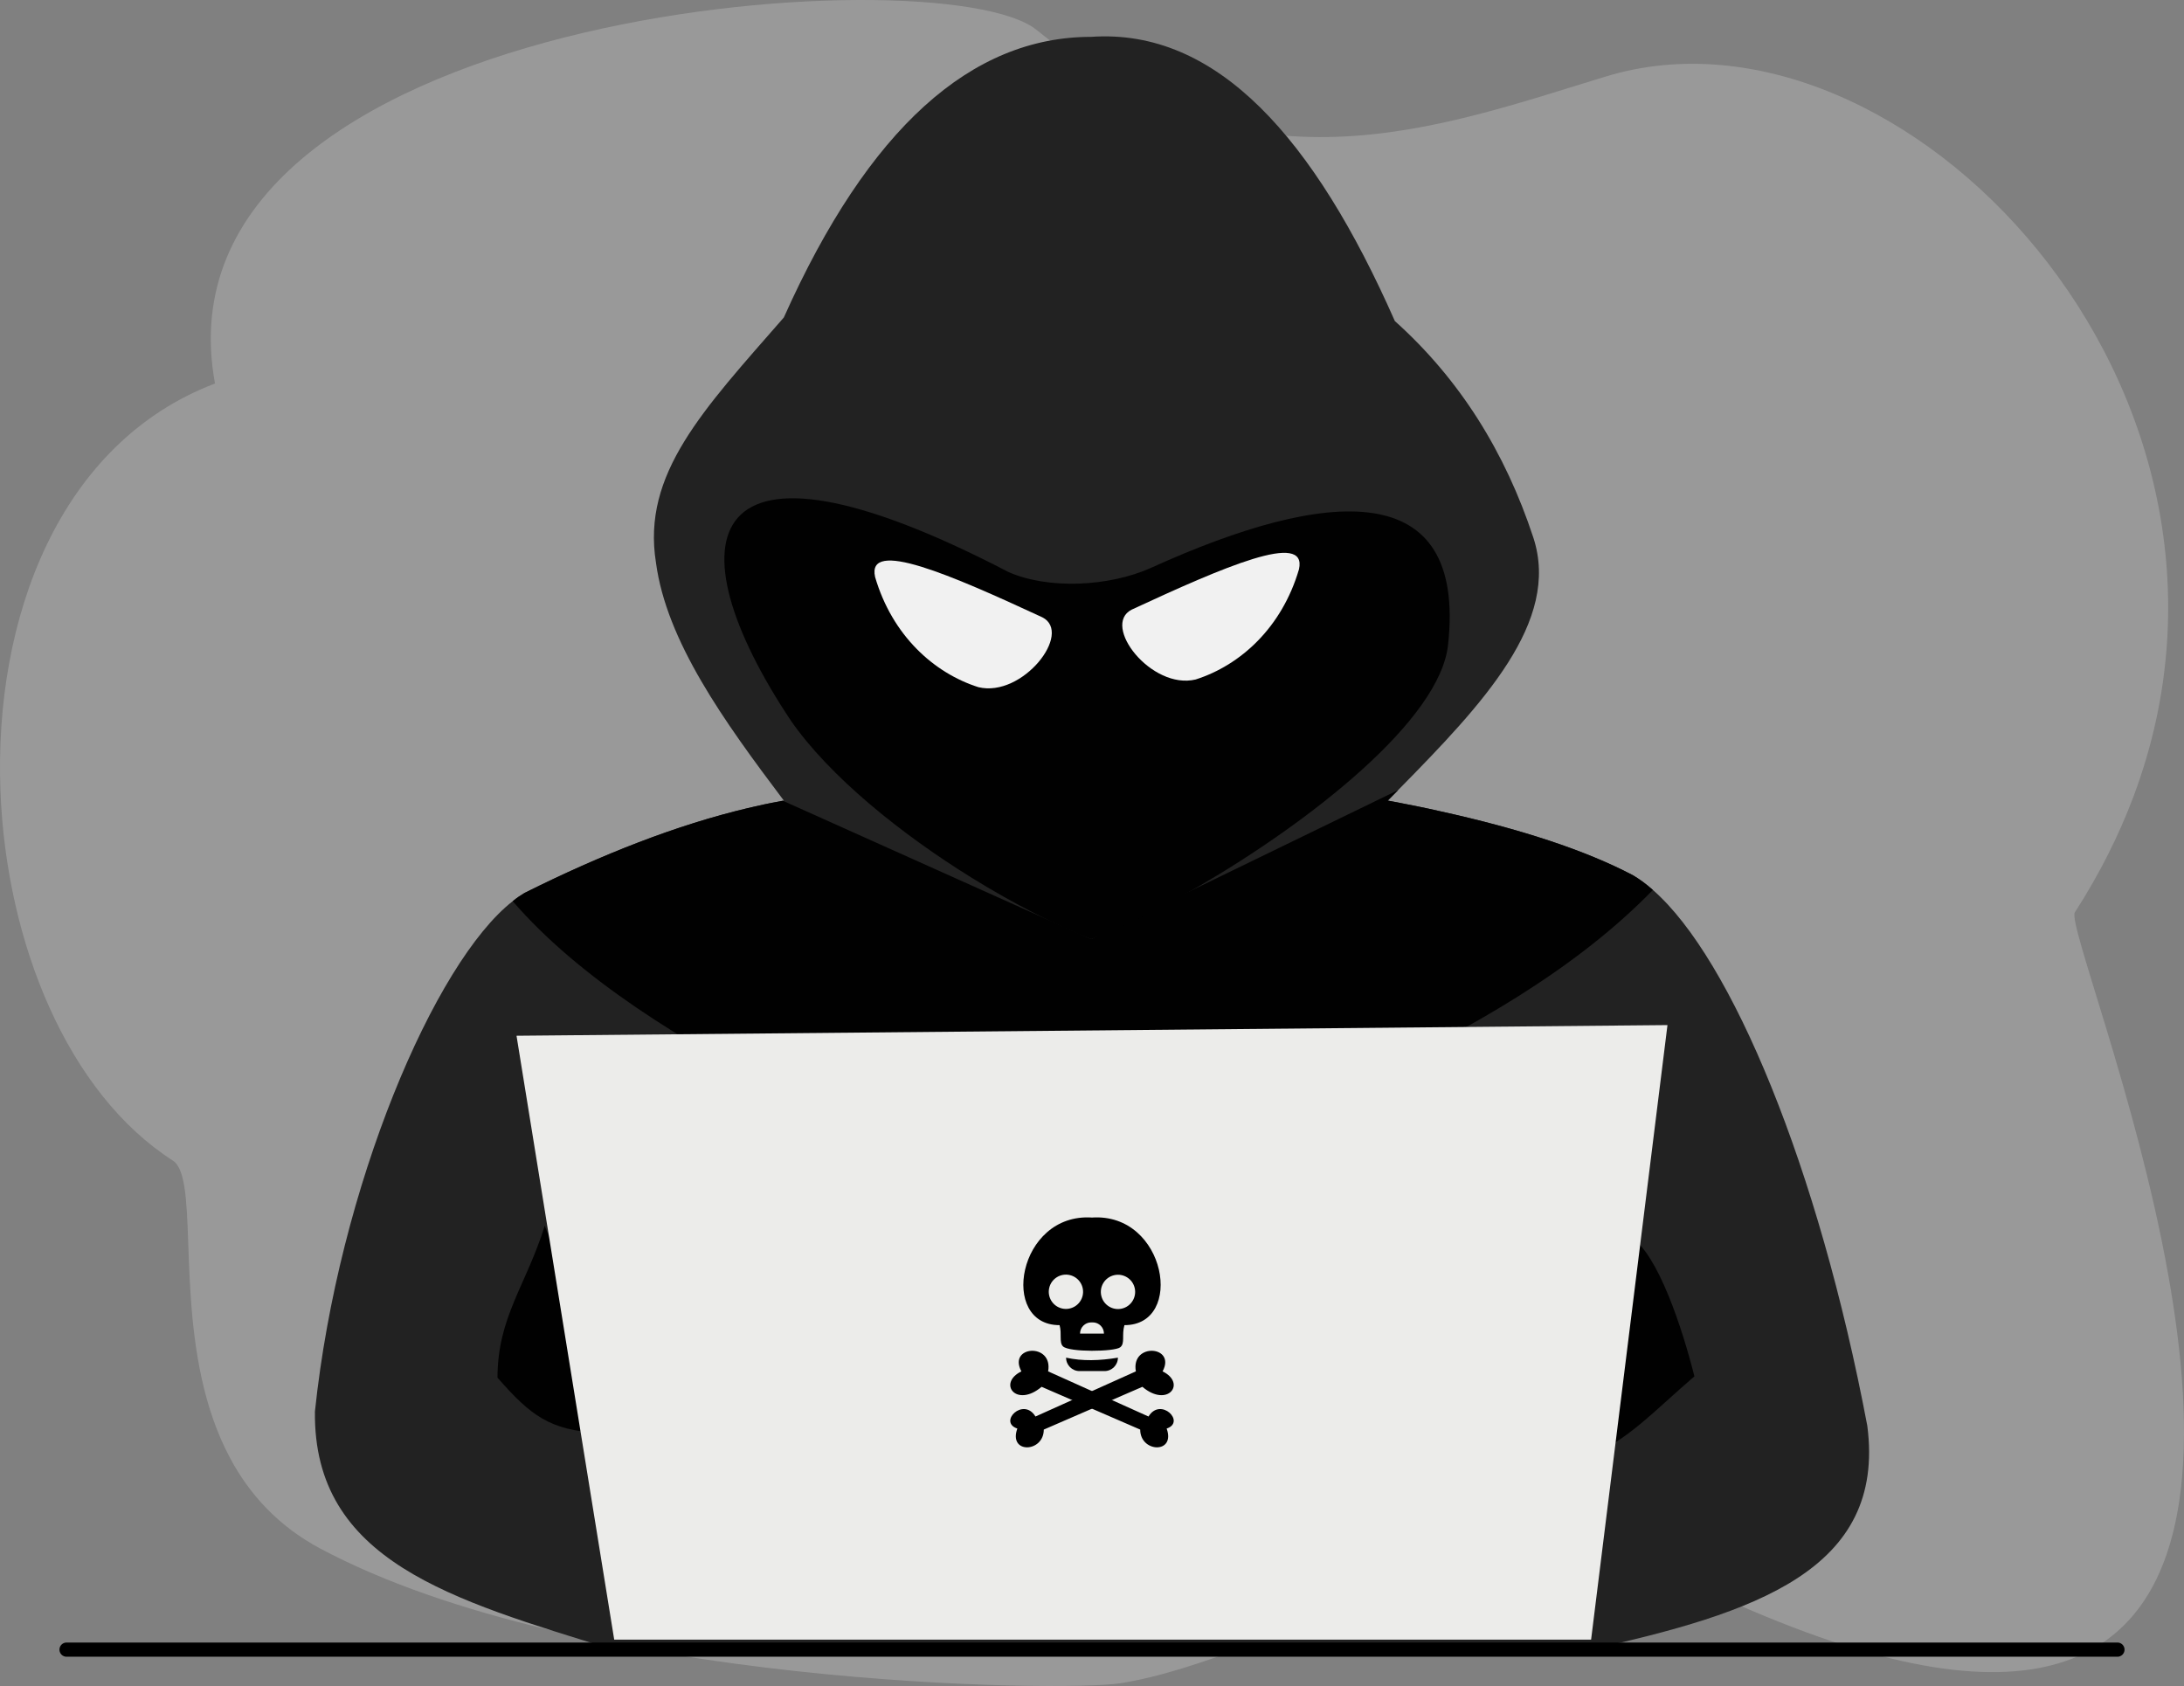 <svg xmlns="http://www.w3.org/2000/svg" id="uuid-f8ba2780-3d36-4cb1-9bda-d52dab216ac1" viewBox="0 0 2401.55 1854"><rect x="0" y="0" width="2401.55" height="1854" fill="#808080" stroke="none"/><path d="M2396.34,1650.57c-24.98,167.72-145.71,263.79-487.13,113.16-270.04-119.15-501.05,59.98-677.86,87.32-62.25,9.63-593.83,3.96-879.07-148.14-46.54-24.82-77.81-59.68-98.94-98.93-59.74-110.91-38.64-256.8-52.88-309.75-2.36-8.77-5.68-15-10.51-18.09C74.8,1202.39,6.99,1037.32.51,870.01c-7.36-190.06,64.43-383.02,235.89-448.29C160.93,10.26,1035.12-51.89,1139.78,32.86c232.78,188.49,439.91,107.95,626.23,51.2,323.35-98.48,748.58,343.15,579.92,792.03-15.95,42.45-37.21,84.96-64.37,127.09-7.74,12.01,67.4,202.02,102.51,397.8,15.63,87.12,23.32,175.37,12.27,249.59Z" fill="#999"></path><path d="M1748.61,1813.94H674.41c-177.66-54.69-330-97.34-328.12-261.72,25.94-247.49,131.71-494.37,217.5-561.24,4.38-3.59,8.76-6.56,12.97-9.06,85.46-42.66,167.66-74.84,245.47-93.28,11.72-2.81,23.28-5.31,34.68-7.34,1.4-.31,2.65-.47,3.91-.78.32,0,.79-.16,1.1-.16-66.1-87.65-129.06-175.31-140.62-261.72-15.62-97.65,51.71-167.65,140.62-269.53,93.28-208.59,206.4-308.59,337.96-308.59,138.44-9.53,245.46,112.03,333.9,312.5,71.56,64.21,121.4,144.22,152.34,238.28,30,92.03-54.99,182.34-148.74,277.5-3.75,3.91-7.66,7.66-11.41,11.56,1.56.31,4.84.94,9.37,1.72,16.72,3.28,32.82,6.41,48.29,10,87.97,19.37,159.21,42.66,211.87,70.31,7.19,4.22,14.53,9.53,22.03,16.25,86.56,75.47,182.02,305.15,235.77,589.21,20.78,159.21-125,206.09-304.68,246.09Z" fill="#222"></path><path d="M629.49,1425.34l-30.48-77.5c-20.35,65.45-51.94,100.53-51.94,167.1,36.1,41.37,57.43,57.93,111.72,60.79l-29.3-150.39Z" fill="#010101"></path><path d="M1792.88,1359.83c30.55,19.24,57.29,101.95,70.31,153.64-46.22,39.82-72.25,69.52-118.47,89.59l48.16-243.24Z" fill="#010101"></path><path d="M1817.52,978.64c-168.91,174.21-471.87,269.37-656.71,349.06-131.56-46.71-452.34-168.74-597.02-336.71,4.38-3.59,8.76-6.56,12.97-9.06,85.46-42.66,167.66-74.84,245.47-93.28,11.72-2.81,23.28-5.31,34.68-7.34,1.4-.31,2.65-.47,3.91-.78l339.06,152.19,337.5-163.9c-3.75,3.91-7.66,7.66-11.41,11.56,1.56.31,4.84.94,9.37,1.72,16.72,3.28,32.82,6.41,48.29,10,87.97,19.37,159.21,42.66,211.87,70.31,7.19,4.22,14.53,9.53,22.03,16.25Z" fill="#010101"></path><path d="M1592.36,708.48c-8.29,83.44-152.97,195.62-273.74,265.93-46.1,26.72-88.61,47.5-118.76,58.28-39.69-15.62-85.46-39.06-130.93-67.19-79.06-48.9-157.03-112.18-199.22-172.97-132.81-199.22-102.66-341.4,239.06-163.59,43.12,19.22,110.32,16.56,157.35-4.69,194.21-88.12,346.08-100,326.24,84.22Z" fill="#010101"></path><path d="M962.28,634.56c-9.72-42.89,83.3-2.38,183.91,44.27,33.86,17.25-21.8,88.54-70.31,76.82-49.15-15.62-94.8-57.01-113.6-121.09Z" fill="#f1f1f1"></path><path d="M1428.35,626.09c9.72-42.89-83.3-2.38-183.91,44.27-33.86,17.25,21.8,88.54,70.31,76.82,49.15-15.62,94.8-57.01,113.6-121.09Z" fill="#f1f1f1"></path><polygon points="567.97 1138.95 1833.57 1127.23 1749.59 1803.01 675.39 1803.01 567.97 1138.95" fill="#ececea"></polygon><path d="M1152.53,1508.02l110.39,49.64c13.24-21.82,41.34,6.05,19.95,13.24,10.13,28.09-29.09,26.61-29.09,1.13l-108.43-47.03c-27.76,23.51-48.83-3.92-22.21-16.98-15.35-28.32,35.11-32.01,29.39,0Z"></path><path d="M1249.01,1508.02l-110.39,49.64c-13.24-21.82-41.34,6.05-19.95,13.24-10.13,28.09,29.09,26.61,29.09,1.13l108.43-47.03c27.76,23.51,48.83-3.92,22.21-16.98,15.35-28.32-35.11-32.01-29.39,0Z"></path><path d="M1200.77,1338.86c-81.81-5.44-102.39,118.5-35.66,118.32,2.76,9.42-.77,19,3.8,23.38,6.82,6.52,56.43,5.98,62.87.98,5.58-4.32,1.47-13.47,4.65-24.36,66.73.18,46.15-123.76-35.66-118.32Z"></path><circle cx="1172.13" cy="1420.56" r="18.86" transform="translate(-479.72 2234.96) rotate(-76.72)" fill="#ececea"></circle><circle cx="1229.41" cy="1420.56" r="18.86" transform="translate(-293.49 320.46) rotate(-13.28)" fill="#ececea"></circle><path d="M1213.91,1466.46h-26.28c0-6.79,5.51-12.3,12.3-12.3h1.68c6.79,0,12.3,5.51,12.3,12.3h0Z" fill="#ececea"></path><path d="M1229.26,1492.95c-19.98,3.36-39.06,3.93-56.98,0h0c0,8.14,6.6,14.74,14.74,14.74h27.51c8.14,0,14.74-6.6,14.74-14.74h0Z"></path><line x1="73.18" y1="1814" x2="2328.36" y2="1814" fill="none" stroke="#000" stroke-linecap="round" stroke-linejoin="round" stroke-width="15.62"></line></svg>
